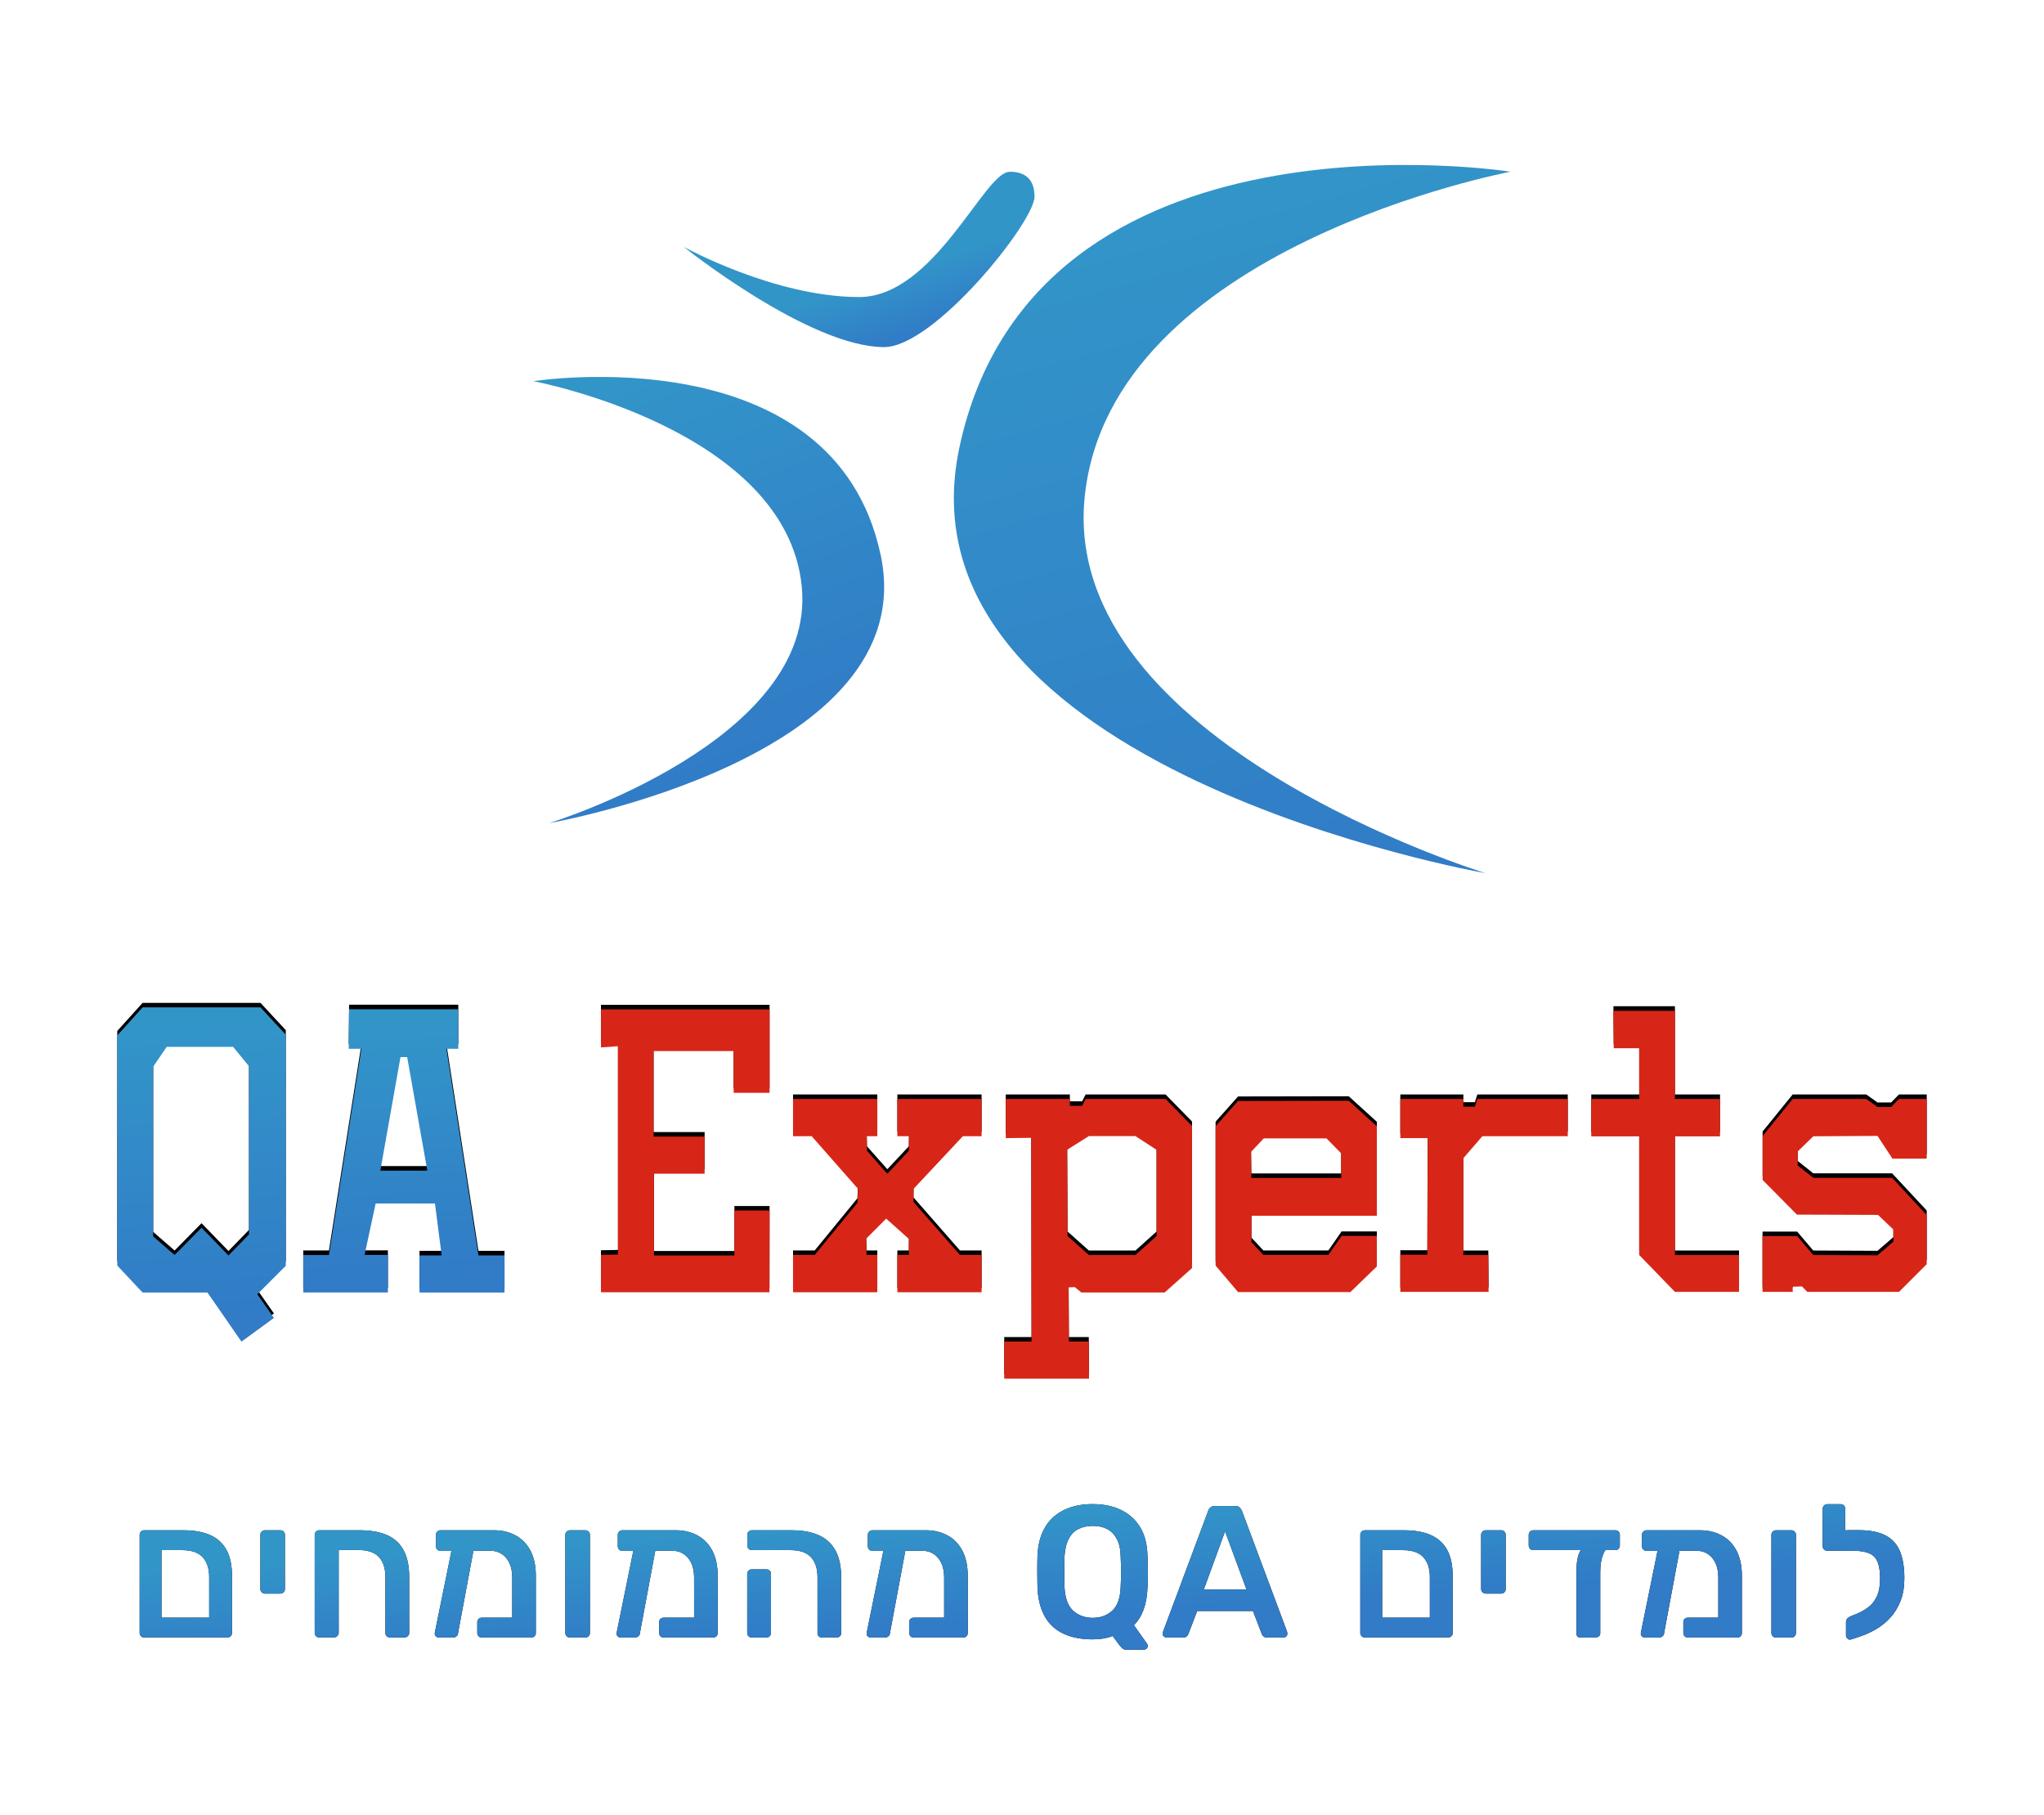 <svg xmlns="http://www.w3.org/2000/svg" xmlns:xlink="http://www.w3.org/1999/xlink" id="Layer_1" viewBox="0 0 214 190"><defs><style>.cls-1{fill:url(#New_Gradient_Swatch_2-2);}.cls-2{fill:url(#New_Gradient_Swatch_2-14);}.cls-3{fill:url(#New_Gradient_Swatch_2-8);}.cls-4{fill:url(#New_Gradient_Swatch_2-4);}.cls-5{fill:url(#New_Gradient_Swatch_2-17);}.cls-6{fill:url(#New_Gradient_Swatch_2-13);}.cls-7{fill:url(#New_Gradient_Swatch_2-11);}.cls-8{fill:url(#New_Gradient_Swatch_2-18);}.cls-9{fill:url(#New_Gradient_Swatch_2-20);}.cls-10{fill:url(#New_Gradient_Swatch_2-15);}.cls-11{fill:#d72617;}.cls-12{fill:url(#New_Gradient_Swatch_2);}.cls-13{fill:url(#New_Gradient_Swatch_2-12);}.cls-14{fill:url(#New_Gradient_Swatch_2-19);}.cls-15{fill:url(#New_Gradient_Swatch_2-7);}.cls-16{fill:url(#New_Gradient_Swatch_2-21);}.cls-17{fill:url(#New_Gradient_Swatch_2-3);}.cls-18{fill:url(#New_Gradient_Swatch_2-5);}.cls-19{fill:url(#New_Gradient_Swatch_2-16);}.cls-20{fill:url(#New_Gradient_Swatch_2-10);}.cls-21{fill:url(#New_Gradient_Swatch_2-6);}.cls-22{fill:url(#New_Gradient_Swatch_2-9);}</style><linearGradient id="New_Gradient_Swatch_2" x1="124.42" y1="20.21" x2="145.3" y2="95.09" gradientUnits="userSpaceOnUse"><stop offset="0" stop-color="#3295c8"></stop><stop offset="1" stop-color="#317bc7"></stop></linearGradient><linearGradient id="New_Gradient_Swatch_2-2" x1="61.95" y1="40.12" x2="78.51" y2="80.54" xlink:href="#New_Gradient_Swatch_2"></linearGradient><linearGradient id="New_Gradient_Swatch_2-3" x1="92.13" y1="28.99" x2="94.31" y2="35.51" xlink:href="#New_Gradient_Swatch_2"></linearGradient><linearGradient id="New_Gradient_Swatch_2-4" x1="106.38" y1="158.26" x2="107.12" y2="169.79" xlink:href="#New_Gradient_Swatch_2"></linearGradient><linearGradient id="New_Gradient_Swatch_2-5" x1="106.38" y1="158.26" x2="107.12" y2="169.79" xlink:href="#New_Gradient_Swatch_2"></linearGradient><linearGradient id="New_Gradient_Swatch_2-6" x1="106.38" y1="158.26" x2="107.12" y2="169.79" xlink:href="#New_Gradient_Swatch_2"></linearGradient><linearGradient id="New_Gradient_Swatch_2-7" x1="106.38" y1="158.26" x2="107.12" y2="169.79" xlink:href="#New_Gradient_Swatch_2"></linearGradient><linearGradient id="New_Gradient_Swatch_2-8" x1="106.38" y1="158.26" x2="107.12" y2="169.79" xlink:href="#New_Gradient_Swatch_2"></linearGradient><linearGradient id="New_Gradient_Swatch_2-9" x1="106.38" y1="158.26" x2="107.12" y2="169.79" xlink:href="#New_Gradient_Swatch_2"></linearGradient><linearGradient id="New_Gradient_Swatch_2-10" x1="106.38" y1="158.26" x2="107.12" y2="169.79" xlink:href="#New_Gradient_Swatch_2"></linearGradient><linearGradient id="New_Gradient_Swatch_2-11" x1="106.38" y1="158.26" x2="107.12" y2="169.79" xlink:href="#New_Gradient_Swatch_2"></linearGradient><linearGradient id="New_Gradient_Swatch_2-12" x1="106.38" y1="158.26" x2="107.12" y2="169.79" xlink:href="#New_Gradient_Swatch_2"></linearGradient><linearGradient id="New_Gradient_Swatch_2-13" x1="106.38" y1="158.26" x2="107.12" y2="169.79" xlink:href="#New_Gradient_Swatch_2"></linearGradient><linearGradient id="New_Gradient_Swatch_2-14" x1="106.38" y1="158.26" x2="107.12" y2="169.79" xlink:href="#New_Gradient_Swatch_2"></linearGradient><linearGradient id="New_Gradient_Swatch_2-15" x1="106.38" y1="158.26" x2="107.12" y2="169.79" xlink:href="#New_Gradient_Swatch_2"></linearGradient><linearGradient id="New_Gradient_Swatch_2-16" x1="106.38" y1="158.26" x2="107.12" y2="169.79" xlink:href="#New_Gradient_Swatch_2"></linearGradient><linearGradient id="New_Gradient_Swatch_2-17" x1="106.38" y1="158.26" x2="107.12" y2="169.79" xlink:href="#New_Gradient_Swatch_2"></linearGradient><linearGradient id="New_Gradient_Swatch_2-18" x1="106.38" y1="158.26" x2="107.12" y2="169.79" xlink:href="#New_Gradient_Swatch_2"></linearGradient><linearGradient id="New_Gradient_Swatch_2-19" x1="106.38" y1="158.26" x2="107.12" y2="169.79" xlink:href="#New_Gradient_Swatch_2"></linearGradient><linearGradient id="New_Gradient_Swatch_2-20" x1="20.36" y1="107.38" x2="22.1" y2="138.07" xlink:href="#New_Gradient_Swatch_2"></linearGradient><linearGradient id="New_Gradient_Swatch_2-21" x1="40.81" y1="107.33" x2="42.3" y2="133.7" xlink:href="#New_Gradient_Swatch_2"></linearGradient></defs><g><path class="cls-12" d="m158.15,17.98s-49.83-7.87-57.7,28.85c-7.23,33.73,55.08,44.59,55.08,44.59,0,0-44.54-13.64-41.97-39.34,2.62-26.23,44.59-34.1,44.59-34.1Z"></path><path class="cls-1" d="m55.85,39.91s31.4-4.96,36.35,18.18c4.55,21.25-34.7,28.09-34.7,28.09,0,0,28.06-8.59,26.44-24.79-1.65-16.52-28.09-21.48-28.09-21.48Z"></path><path class="cls-17" d="m105.69,17.98q2.62,0,2.62,2.62c0,2.62-10.49,15.74-15.74,15.74-7.87,0-20.98-10.49-20.98-10.49,0,0,9.5,5.25,18.36,5.25,7.87,0,13.11-13.11,15.74-13.11Z"></path></g><g><g><path d="m15.09,171.45c-.13,0-.24-.05-.33-.14s-.14-.2-.14-.33v-10.29c0-.13.05-.24.14-.33.09-.09.2-.14.33-.14h4.07c1.15,0,2.11.17,2.86.51s1.32.86,1.7,1.56c.38.7.57,1.61.57,2.72v5.96c0,.13-.04.24-.13.33-.09.09-.2.14-.34.14h-8.73Zm1.81-2.08h5v-4.25c0-.89-.23-1.58-.68-2.08-.45-.49-1.17-.74-2.15-.74h-2.16v7.06Z"></path><path d="m27.73,166.85c-.13,0-.24-.05-.33-.14s-.14-.2-.14-.33v-5.69c0-.13.05-.24.14-.33.09-.09.2-.14.33-.14h1.63c.14,0,.26.05.34.14.08.09.13.2.13.33v5.69c0,.13-.04.24-.13.33-.09.09-.2.14-.34.14h-1.63Z"></path><path d="m33.42,171.45c-.13,0-.24-.05-.33-.14s-.14-.2-.14-.33v-10.29c0-.13.05-.24.14-.33.09-.09.2-.14.33-.14h4.21c1.17,0,2.13.17,2.9.51.77.34,1.34.87,1.73,1.59s.58,1.65.58,2.77v5.88c0,.13-.05.24-.14.33s-.2.14-.33.14h-1.55c-.13,0-.24-.04-.33-.13-.09-.08-.14-.2-.14-.34v-5.86c0-.89-.22-1.58-.67-2.08-.45-.49-1.16-.74-2.14-.74h-2.08v8.67c0,.13-.05.24-.14.33s-.2.14-.33.14h-1.55Z"></path><path d="m45.93,171.45c-.12,0-.22-.05-.31-.14-.09-.09-.12-.21-.1-.35l1.87-9.19c.03-.14.08-.26.18-.33s.2-.11.33-.1l1.32.04c.14.01.26.07.34.18.09.1.12.22.09.35l-1.69,9.05c0,.14-.05.26-.16.35-.11.09-.22.14-.35.14h-1.51Zm5.45-9.09l-5.27.02c-.13,0-.24-.05-.33-.14s-.14-.2-.14-.33v-1.22c0-.13.05-.24.14-.33.09-.09.2-.14.33-.14h5.61c.84,0,1.59.18,2.26.54.67.36,1.19.9,1.56,1.6.37.71.56,1.59.56,2.66v5.96c0,.13-.04.24-.13.33s-.2.14-.34.14h-5.19c-.14,0-.26-.05-.34-.14s-.13-.2-.13-.33v-1.14c0-.13.04-.24.13-.33s.2-.14.34-.14h3.19v-4.21c0-.58-.1-1.08-.29-1.5-.2-.42-.47-.74-.81-.96-.34-.22-.72-.33-1.14-.33Z"></path><path d="m59.66,171.45c-.13,0-.24-.05-.33-.14s-.14-.2-.14-.33v-10.29c0-.13.05-.24.14-.33.09-.09.2-.14.33-.14h1.63c.13,0,.24.05.33.14.09.09.14.2.14.33v10.29c0,.13-.05.24-.14.33-.09.09-.2.14-.33.14h-1.63Z"></path><path d="m64.97,171.45c-.12,0-.22-.05-.31-.14-.09-.09-.12-.21-.1-.35l1.87-9.19c.03-.14.08-.26.18-.33s.2-.11.33-.1l1.32.04c.14.01.26.07.34.18.09.1.12.22.09.35l-1.69,9.05c0,.14-.05.26-.16.35-.11.09-.22.14-.35.14h-1.51Zm5.45-9.09l-5.27.02c-.13,0-.24-.05-.33-.14s-.14-.2-.14-.33v-1.22c0-.13.05-.24.14-.33.09-.09.2-.14.33-.14h5.61c.84,0,1.59.18,2.26.54.67.36,1.19.9,1.56,1.6.37.71.56,1.59.56,2.66v5.96c0,.13-.04.24-.13.33s-.2.14-.34.14h-5.19c-.14,0-.26-.05-.34-.14s-.13-.2-.13-.33v-1.14c0-.13.04-.24.13-.33s.2-.14.34-.14h3.19v-4.21c0-.58-.1-1.08-.29-1.5-.2-.42-.47-.74-.81-.96-.34-.22-.72-.33-1.14-.33Z"></path><path d="m86.06,171.45c-.14,0-.26-.04-.34-.13-.08-.08-.13-.2-.13-.34v-5.86c0-.89-.23-1.58-.68-2.08-.45-.49-1.17-.74-2.15-.74h-4.05c-.13,0-.24-.05-.33-.14s-.14-.21-.14-.35v-1.12c0-.13.05-.24.14-.33.09-.09.2-.14.33-.14h4.15c1.74,0,3.05.4,3.91,1.21s1.3,2.03,1.3,3.67v5.88c0,.13-.04.24-.13.33-.09.09-.2.14-.34.14h-1.53Zm-7.36,0c-.13,0-.24-.05-.33-.14s-.14-.2-.14-.33v-6.2c0-.13.05-.24.14-.33s.2-.14.33-.14h1.55c.13,0,.24.05.33.14s.14.2.14.33v6.2c0,.13-.05.24-.14.33s-.2.14-.33.14h-1.55Z"></path><path d="m91.15,171.45c-.12,0-.22-.05-.31-.14-.09-.09-.12-.21-.1-.35l1.87-9.19c.03-.14.08-.26.18-.33s.2-.11.33-.1l1.32.04c.14.01.26.07.34.18.09.1.12.22.09.35l-1.69,9.05c0,.14-.05.26-.16.35-.11.09-.22.14-.35.14h-1.51Zm5.45-9.09l-5.27.02c-.13,0-.24-.05-.33-.14s-.14-.2-.14-.33v-1.22c0-.13.05-.24.14-.33.09-.09.2-.14.33-.14h5.61c.84,0,1.59.18,2.26.54.67.36,1.19.9,1.56,1.6.37.71.56,1.59.56,2.66v5.96c0,.13-.04.24-.13.33s-.2.14-.34.14h-5.19c-.14,0-.26-.05-.34-.14s-.13-.2-.13-.33v-1.14c0-.13.04-.24.13-.33s.2-.14.34-.14h3.19v-4.21c0-.58-.1-1.08-.29-1.5-.2-.42-.47-.74-.81-.96-.34-.22-.72-.33-1.14-.33Z"></path><path d="m117.93,172.73c-.18,0-.33-.06-.44-.17s-.2-.21-.27-.29l-.73-.98c-.62.24-1.32.35-2.1.35-1.17,0-2.17-.19-3.02-.58-.85-.39-1.5-.98-1.97-1.79-.46-.81-.72-1.81-.78-3.02-.01-.56-.02-1.12-.02-1.67s0-1.11.02-1.69c.05-1.19.32-2.19.8-2.99.48-.8,1.14-1.4,2-1.81.85-.41,1.84-.61,2.97-.61s2.12.2,2.97.61c.85.41,1.52,1.01,2.01,1.81s.74,1.8.77,2.99c.03.58.04,1.14.04,1.69s-.01,1.11-.04,1.67c-.07,1.72-.54,3.02-1.42,3.91l1.38,1.95s.03.04.04.07c.01.03.02.08.02.13.01.12-.02.22-.11.29-.09.08-.18.12-.29.12h-1.83Zm-3.54-3.34c.84,0,1.53-.25,2.07-.76.54-.5.83-1.33.87-2.47.03-.58.04-1.11.04-1.6s-.01-1.02-.04-1.58c-.01-.76-.15-1.38-.41-1.86-.26-.48-.61-.83-1.03-1.04-.43-.22-.92-.32-1.49-.32s-1.04.11-1.48.32-.78.56-1.03,1.04c-.25.48-.4,1.1-.44,1.86-.01.56-.02,1.09-.02,1.58s0,1.03.02,1.6c.05,1.14.35,1.96.89,2.47.54.5,1.23.76,2.07.76Z"></path><path d="m122.14,171.45c-.11,0-.2-.04-.29-.12-.09-.08-.13-.18-.13-.29,0-.05.01-.11.04-.18l4.74-12.69c.04-.13.11-.25.23-.34.11-.1.26-.15.46-.15h2.14c.2,0,.35.05.45.15.1.1.18.21.24.34l4.74,12.69c.01.07.02.12.02.18,0,.12-.04.22-.12.29-.08.08-.17.12-.28.12h-1.71c-.18,0-.32-.04-.4-.13-.09-.08-.14-.17-.17-.25l-.92-2.4h-5.84l-.92,2.4c-.03.08-.08.16-.17.25-.08.09-.22.13-.4.13h-1.71Zm3.89-5.04h4.47l-2.24-6.08-2.22,6.08Z"></path><path d="m142.89,171.45c-.13,0-.24-.05-.33-.14s-.14-.2-.14-.33v-10.29c0-.13.05-.24.14-.33.09-.09.2-.14.33-.14h4.07c1.15,0,2.11.17,2.86.51s1.32.86,1.7,1.56c.38.7.57,1.61.57,2.72v5.96c0,.13-.04.24-.13.33-.09.09-.2.14-.34.14h-8.73Zm1.81-2.08h5v-4.25c0-.89-.23-1.58-.68-2.08-.45-.49-1.17-.74-2.15-.74h-2.16v7.06Z"></path><path d="m155.54,166.85c-.13,0-.24-.05-.33-.14s-.14-.2-.14-.33v-5.69c0-.13.05-.24.14-.33.09-.09.2-.14.33-.14h1.63c.14,0,.26.05.34.14.08.09.13.2.13.33v5.69c0,.13-.04.24-.13.33-.09.09-.2.14-.34.14h-1.63Z"></path><path d="m160.52,162.3c-.13,0-.24-.05-.33-.14s-.14-.21-.14-.35v-1.12c0-.13.05-.24.14-.33.09-.09.2-.14.33-.14h8.6c.14,0,.26.05.34.14.09.09.13.2.13.33v1.12c0,.13-.04.25-.13.34-.08.1-.2.15-.34.15h-8.6Zm4.96,9.15c-.29,0-.43-.14-.43-.43v-6.53c0-.8.09-1.42.28-1.86.18-.44.44-.66.77-.66h2.54c-.33,0-.59.26-.8.78s-.3,1.16-.3,1.92v6.35c0,.13-.05.24-.16.31-.11.08-.22.12-.35.12h-1.54Z"></path><path d="m172.2,171.45c-.12,0-.22-.05-.31-.14-.09-.09-.12-.21-.1-.35l1.87-9.19c.03-.14.08-.26.18-.33s.2-.11.33-.1l1.32.04c.14.01.26.07.34.18.09.1.12.22.09.35l-1.69,9.05c0,.14-.05.26-.16.35-.11.09-.22.14-.35.14h-1.51Zm5.45-9.09l-5.27.02c-.13,0-.24-.05-.33-.14s-.14-.2-.14-.33v-1.22c0-.13.05-.24.14-.33.09-.09.2-.14.33-.14h5.61c.84,0,1.59.18,2.26.54.67.36,1.19.9,1.56,1.6.37.71.56,1.59.56,2.66v5.96c0,.13-.04.24-.13.33s-.2.14-.34.14h-5.19c-.14,0-.26-.05-.34-.14s-.13-.2-.13-.33v-1.14c0-.13.04-.24.13-.33s.2-.14.34-.14h3.19v-4.21c0-.58-.1-1.08-.29-1.5-.2-.42-.47-.74-.81-.96-.34-.22-.72-.33-1.14-.33Z"></path><path d="m185.93,171.45c-.13,0-.24-.05-.33-.14s-.14-.2-.14-.33v-10.29c0-.13.05-.24.14-.33.09-.09.2-.14.33-.14h1.63c.13,0,.24.05.33.14.09.09.14.2.14.33v10.29c0,.13-.05.24-.14.33-.09.09-.2.14-.33.14h-1.63Z"></path><path d="m194.13,162.38l-2.83-.02c-.13,0-.24-.04-.33-.13s-.14-.19-.14-.32v-3.95c0-.13.05-.24.14-.33.09-.09.2-.14.33-.14h1.42c.14,0,.26.05.34.14.08.09.13.2.13.33v2.26h.98l-.04,2.16Zm-.37,9.28c-.12.03-.23,0-.33-.1-.11-.09-.16-.2-.16-.33v-1.4c0-.13.04-.25.12-.35.08-.1.19-.18.33-.24l.69-.28c.45-.18.85-.42,1.22-.7s.66-.66.88-1.14c.22-.48.33-1.1.33-1.86,0-.72-.09-1.29-.26-1.71-.17-.42-.45-.72-.85-.9-.39-.18-.94-.28-1.63-.28h-.53c-.13,0-.24-.05-.33-.14s-.14-.2-.14-.33v-1.24c0-.13.05-.24.14-.32.09-.08.2-.13.33-.13h1c1.18,0,2.12.18,2.82.54.7.36,1.21.91,1.52,1.65.31.74.47,1.69.47,2.84,0,.9-.13,1.7-.4,2.38-.27.68-.63,1.27-1.08,1.76-.45.49-.97.9-1.54,1.23-.58.33-1.17.59-1.79.79l-.81.26Z"></path></g><g><path class="cls-4" d="m15.09,171.45c-.13,0-.24-.05-.33-.14s-.14-.2-.14-.33v-10.29c0-.13.05-.24.14-.33.09-.09.2-.14.33-.14h4.07c1.15,0,2.11.17,2.86.51s1.32.86,1.7,1.56c.38.7.57,1.61.57,2.72v5.96c0,.13-.04.24-.13.33-.09.09-.2.14-.34.14h-8.73Zm1.81-2.08h5v-4.25c0-.89-.23-1.58-.68-2.08-.45-.49-1.17-.74-2.15-.74h-2.16v7.06Z"></path><path class="cls-18" d="m27.73,166.85c-.13,0-.24-.05-.33-.14s-.14-.2-.14-.33v-5.69c0-.13.05-.24.14-.33.09-.09.2-.14.33-.14h1.63c.14,0,.26.05.34.14.08.09.13.2.13.33v5.69c0,.13-.04.24-.13.33-.09.09-.2.14-.34.14h-1.63Z"></path><path class="cls-21" d="m33.42,171.45c-.13,0-.24-.05-.33-.14s-.14-.2-.14-.33v-10.29c0-.13.05-.24.14-.33.09-.09.2-.14.33-.14h4.21c1.17,0,2.13.17,2.9.51.77.34,1.34.87,1.73,1.59s.58,1.65.58,2.77v5.88c0,.13-.05.24-.14.33s-.2.14-.33.14h-1.55c-.13,0-.24-.04-.33-.13-.09-.08-.14-.2-.14-.34v-5.86c0-.89-.22-1.58-.67-2.08-.45-.49-1.16-.74-2.14-.74h-2.08v8.67c0,.13-.05.24-.14.33s-.2.14-.33.14h-1.55Z"></path><path class="cls-15" d="m45.93,171.45c-.12,0-.22-.05-.31-.14-.09-.09-.12-.21-.1-.35l1.87-9.19c.03-.14.08-.26.18-.33s.2-.11.33-.1l1.32.04c.14.01.26.07.34.18.09.1.12.22.09.35l-1.69,9.05c0,.14-.05.26-.16.35-.11.09-.22.14-.35.14h-1.51Zm5.45-9.09l-5.27.02c-.13,0-.24-.05-.33-.14s-.14-.2-.14-.33v-1.22c0-.13.05-.24.14-.33.09-.09.2-.14.33-.14h5.61c.84,0,1.59.18,2.26.54.67.36,1.19.9,1.56,1.6.37.71.56,1.59.56,2.66v5.96c0,.13-.04.24-.13.33s-.2.14-.34.14h-5.19c-.14,0-.26-.05-.34-.14s-.13-.2-.13-.33v-1.14c0-.13.04-.24.13-.33s.2-.14.34-.14h3.19v-4.21c0-.58-.1-1.08-.29-1.5-.2-.42-.47-.74-.81-.96-.34-.22-.72-.33-1.14-.33Z"></path><path class="cls-3" d="m59.66,171.45c-.13,0-.24-.05-.33-.14s-.14-.2-.14-.33v-10.29c0-.13.05-.24.14-.33.09-.09.2-.14.33-.14h1.63c.13,0,.24.05.33.14.09.09.14.2.14.33v10.29c0,.13-.05.24-.14.33-.09.09-.2.14-.33.14h-1.63Z"></path><path class="cls-22" d="m64.97,171.45c-.12,0-.22-.05-.31-.14-.09-.09-.12-.21-.1-.35l1.87-9.19c.03-.14.08-.26.18-.33s.2-.11.33-.1l1.32.04c.14.01.26.07.34.18.09.1.12.22.09.35l-1.69,9.05c0,.14-.05.26-.16.35-.11.09-.22.14-.35.14h-1.51Zm5.45-9.09l-5.27.02c-.13,0-.24-.05-.33-.14s-.14-.2-.14-.33v-1.22c0-.13.05-.24.14-.33.09-.09.2-.14.33-.14h5.61c.84,0,1.59.18,2.26.54.67.36,1.19.9,1.56,1.6.37.71.56,1.59.56,2.66v5.96c0,.13-.04.24-.13.33s-.2.14-.34.14h-5.19c-.14,0-.26-.05-.34-.14s-.13-.2-.13-.33v-1.14c0-.13.04-.24.13-.33s.2-.14.34-.14h3.19v-4.21c0-.58-.1-1.08-.29-1.5-.2-.42-.47-.74-.81-.96-.34-.22-.72-.33-1.14-.33Z"></path><path class="cls-20" d="m86.06,171.45c-.14,0-.26-.04-.34-.13-.08-.08-.13-.2-.13-.34v-5.86c0-.89-.23-1.58-.68-2.08-.45-.49-1.17-.74-2.15-.74h-4.05c-.13,0-.24-.05-.33-.14s-.14-.21-.14-.35v-1.12c0-.13.05-.24.14-.33.09-.09.2-.14.33-.14h4.15c1.74,0,3.05.4,3.91,1.21s1.3,2.03,1.3,3.67v5.88c0,.13-.04.24-.13.33-.09.09-.2.14-.34.14h-1.53Zm-7.36,0c-.13,0-.24-.05-.33-.14s-.14-.2-.14-.33v-6.2c0-.13.05-.24.14-.33s.2-.14.33-.14h1.55c.13,0,.24.05.33.14s.14.2.14.33v6.2c0,.13-.05.24-.14.33s-.2.14-.33.14h-1.55Z"></path><path class="cls-7" d="m91.15,171.45c-.12,0-.22-.05-.31-.14-.09-.09-.12-.21-.1-.35l1.87-9.19c.03-.14.08-.26.18-.33s.2-.11.33-.1l1.32.04c.14.01.26.07.34.18.09.1.12.22.09.35l-1.69,9.05c0,.14-.05.26-.16.35-.11.09-.22.14-.35.14h-1.51Zm5.45-9.09l-5.27.02c-.13,0-.24-.05-.33-.14s-.14-.2-.14-.33v-1.22c0-.13.05-.24.14-.33.09-.09.2-.14.33-.14h5.61c.84,0,1.59.18,2.26.54.67.36,1.19.9,1.56,1.6.37.71.56,1.59.56,2.66v5.96c0,.13-.04.24-.13.33s-.2.14-.34.14h-5.19c-.14,0-.26-.05-.34-.14s-.13-.2-.13-.33v-1.14c0-.13.04-.24.13-.33s.2-.14.34-.14h3.19v-4.21c0-.58-.1-1.08-.29-1.5-.2-.42-.47-.74-.81-.96-.34-.22-.72-.33-1.14-.33Z"></path><path class="cls-13" d="m117.93,172.73c-.18,0-.33-.06-.44-.17s-.2-.21-.27-.29l-.73-.98c-.62.24-1.32.35-2.1.35-1.17,0-2.17-.19-3.02-.58-.85-.39-1.5-.98-1.97-1.79-.46-.81-.72-1.81-.78-3.02-.01-.56-.02-1.12-.02-1.67s0-1.11.02-1.69c.05-1.19.32-2.19.8-2.99.48-.8,1.14-1.4,2-1.81.85-.41,1.84-.61,2.97-.61s2.12.2,2.97.61c.85.41,1.52,1.01,2.01,1.81s.74,1.8.77,2.99c.03.58.04,1.14.04,1.69s-.01,1.11-.04,1.67c-.07,1.72-.54,3.02-1.42,3.91l1.38,1.95s.03.04.04.07c.01.03.02.08.02.13.01.12-.02.22-.11.29-.09.08-.18.12-.29.12h-1.83Zm-3.54-3.34c.84,0,1.53-.25,2.07-.76.54-.5.83-1.33.87-2.47.03-.58.04-1.11.04-1.6s-.01-1.02-.04-1.58c-.01-.76-.15-1.38-.41-1.86-.26-.48-.61-.83-1.03-1.04-.43-.22-.92-.32-1.49-.32s-1.04.11-1.48.32-.78.56-1.03,1.04c-.25.48-.4,1.1-.44,1.86-.01.56-.02,1.09-.02,1.58s0,1.03.02,1.6c.05,1.14.35,1.96.89,2.47.54.5,1.23.76,2.07.76Z"></path><path class="cls-6" d="m122.14,171.45c-.11,0-.2-.04-.29-.12-.09-.08-.13-.18-.13-.29,0-.05.01-.11.04-.18l4.74-12.69c.04-.13.11-.25.23-.34.11-.1.26-.15.46-.15h2.14c.2,0,.35.05.45.15.1.1.18.21.24.34l4.74,12.69c.01.07.02.12.02.18,0,.12-.04.22-.12.29-.08.08-.17.12-.28.12h-1.71c-.18,0-.32-.04-.4-.13-.09-.08-.14-.17-.17-.25l-.92-2.4h-5.84l-.92,2.4c-.03.08-.08.16-.17.25-.08.09-.22.13-.4.13h-1.71Zm3.89-5.04h4.47l-2.24-6.08-2.22,6.08Z"></path><path class="cls-2" d="m142.89,171.45c-.13,0-.24-.05-.33-.14s-.14-.2-.14-.33v-10.29c0-.13.05-.24.14-.33.09-.09.2-.14.33-.14h4.07c1.15,0,2.11.17,2.86.51s1.32.86,1.7,1.56c.38.7.57,1.61.57,2.72v5.96c0,.13-.04.24-.13.33-.09.09-.2.14-.34.14h-8.73Zm1.81-2.08h5v-4.25c0-.89-.23-1.58-.68-2.08-.45-.49-1.17-.74-2.15-.74h-2.16v7.06Z"></path><path class="cls-10" d="m155.54,166.85c-.13,0-.24-.05-.33-.14s-.14-.2-.14-.33v-5.69c0-.13.05-.24.14-.33.09-.09.2-.14.33-.14h1.63c.14,0,.26.05.34.14.08.09.13.2.13.33v5.69c0,.13-.04.24-.13.33-.09.09-.2.14-.34.14h-1.63Z"></path><path class="cls-19" d="m160.52,162.3c-.13,0-.24-.05-.33-.14s-.14-.21-.14-.35v-1.12c0-.13.05-.24.14-.33.09-.09.2-.14.33-.14h8.6c.14,0,.26.05.34.14.09.09.13.2.13.33v1.12c0,.13-.04.25-.13.34-.08.1-.2.15-.34.15h-8.6Zm4.96,9.15c-.29,0-.43-.14-.43-.43v-6.53c0-.8.09-1.42.28-1.86.18-.44.44-.66.77-.66h2.54c-.33,0-.59.26-.8.78s-.3,1.16-.3,1.92v6.35c0,.13-.05.24-.16.31-.11.08-.22.12-.35.12h-1.54Z"></path><path class="cls-5" d="m172.2,171.45c-.12,0-.22-.05-.31-.14-.09-.09-.12-.21-.1-.35l1.87-9.19c.03-.14.08-.26.18-.33s.2-.11.33-.1l1.32.04c.14.01.26.07.34.18.09.1.12.22.09.35l-1.69,9.05c0,.14-.05.26-.16.35-.11.09-.22.14-.35.14h-1.51Zm5.45-9.09l-5.27.02c-.13,0-.24-.05-.33-.14s-.14-.2-.14-.33v-1.22c0-.13.05-.24.14-.33.09-.09.2-.14.33-.14h5.61c.84,0,1.59.18,2.26.54.67.36,1.19.9,1.56,1.6.37.71.56,1.59.56,2.66v5.96c0,.13-.04.24-.13.33s-.2.14-.34.14h-5.19c-.14,0-.26-.05-.34-.14s-.13-.2-.13-.33v-1.14c0-.13.04-.24.13-.33s.2-.14.34-.14h3.19v-4.21c0-.58-.1-1.08-.29-1.5-.2-.42-.47-.74-.81-.96-.34-.22-.72-.33-1.14-.33Z"></path><path class="cls-8" d="m185.93,171.45c-.13,0-.24-.05-.33-.14s-.14-.2-.14-.33v-10.29c0-.13.05-.24.14-.33.09-.09.2-.14.33-.14h1.63c.13,0,.24.05.33.14.09.09.14.2.14.33v10.29c0,.13-.05.24-.14.33-.09.09-.2.14-.33.14h-1.63Z"></path><path class="cls-14" d="m194.13,162.38l-2.83-.02c-.13,0-.24-.04-.33-.13s-.14-.19-.14-.32v-3.95c0-.13.05-.24.14-.33.09-.09.2-.14.33-.14h1.42c.14,0,.26.05.34.14.08.09.13.2.13.33v2.26h.98l-.04,2.16Zm-.37,9.28c-.12.03-.23,0-.33-.1-.11-.09-.16-.2-.16-.33v-1.4c0-.13.04-.25.12-.35.08-.1.19-.18.33-.24l.69-.28c.45-.18.85-.42,1.22-.7s.66-.66.88-1.14c.22-.48.33-1.1.33-1.86,0-.72-.09-1.29-.26-1.71-.17-.42-.45-.72-.85-.9-.39-.18-.94-.28-1.63-.28h-.53c-.13,0-.24-.05-.33-.14s-.14-.2-.14-.33v-1.24c0-.13.05-.24.14-.32.09-.08.2-.13.33-.13h1c1.18,0,2.12.18,2.82.54.7.36,1.21.91,1.52,1.65.31.74.47,1.69.47,2.84,0,.9-.13,1.7-.4,2.38-.27.68-.63,1.27-1.08,1.76-.45.49-.97.9-1.54,1.23-.58.33-1.17.59-1.79.79l-.81.26Z"></path></g></g><path d="m29.92,107.86l-2.65-2.86h-12.34l-2.65,2.94v24.1l2.65,2.82h6.79l3.56,5.14,3.4-2.48-1.74-2.48,2.98-2.98v-24.19Zm-3.85,20.91l-2.15,2.21-2.82-2.91-2.82,2.86-2.24-1.95v-17.77l1.41-2.07h6.96l1.66,2.03v17.6Z"></path><path d="m50.09,130.95l-3.35-21.62h1.24v-4.14h-11.43l-.04,4.14h1.33l-3.4,21.59h-2.69v3.92h8.86v-3.93h-2.44l1.16-5.38h6.21l.7,5.43h-2.32v3.89h8.9v-3.89h-2.73Zm-10.27-8.86l2.11-11.89h.7l2.11,11.89h-4.93Z"></path><polygon points="62.92 105.21 80.57 105.21 80.57 113.95 76.81 113.95 76.81 109.58 68.43 109.58 68.43 118.53 73.77 118.53 73.77 122.42 68.47 122.42 68.47 130.98 76.89 130.98 76.89 126.27 80.57 126.27 80.56 134.83 62.92 134.83 62.92 130.9 64.7 130.87 64.7 109.06 62.92 109.18 62.92 105.21"></polygon><polygon points="102.77 118.48 102.77 114.59 93.95 114.59 93.95 118.48 95.17 118.48 95.15 120.02 92.9 122.42 90.77 120.02 90.74 118.48 91.85 118.48 91.85 114.59 83.03 114.59 83.03 118.48 84.98 118.48 89.83 124 89.77 125.46 85.3 130.92 83.03 130.92 83.03 134.83 91.85 134.83 91.85 130.92 90.72 130.92 90.69 129.22 92.78 127.12 95.16 129.25 95.15 130.92 93.95 130.92 93.95 134.83 102.77 134.83 102.77 130.92 100.5 130.92 95.64 125.37 95.65 124 100.81 118.48 102.77 118.48"></polygon><path d="m122.04,114.59h-8.38l-.36.72h-1.29v-.72h-6.71v4.1l2.67-.03.03,21.33h-2.86v3.89h8.88l-.03-3.89h-2.08l-.03-5.67.65-.03.68.56h8.73l2.86-2.55v-14.88l-2.77-2.83Zm-.95,14.35l-2.21,1.99h-4.88l-2.23-1.99-.04-9.03,2.27-1.43h4.88l2.21,1.44v9.02Z"></path><path d="m144.15,126.83v-9.38l-2.94-2.67-11.59.02-2.35,2.64v14.6l2.35,2.77h11.76l2.77-2.68v-3.2h-3.69l-1.38,1.99h-6.81l-1.25-1.34v-2.76h13.13Zm-13.17-6.7l1.33-1.41h6.57l1.54,1.57v2.57h-9.41l-.03-2.73Z"></path><polygon points="146.61 114.59 153.21 114.59 153.21 115.4 154.42 115.4 154.67 114.59 164.14 114.59 164.14 118.48 155.2 118.48 153.21 120.78 153.21 130.93 155.82 130.93 155.85 134.79 146.61 134.79 146.61 130.9 149.44 130.9 149.47 118.69 146.61 118.69 146.61 114.59"></polygon><polygon points="166.6 114.59 171.62 114.59 171.62 109.28 168.95 109.28 168.92 105.35 175.36 105.35 175.36 114.59 180.08 114.59 180.08 118.51 175.36 118.51 175.36 130.93 182.07 130.93 182.07 134.79 175.36 134.79 171.62 130.93 171.62 118.51 166.6 118.51 166.6 114.59"></polygon><polygon points="189.85 118.5 196.57 118.46 198.13 120.83 201.72 120.83 201.72 114.59 198.81 114.59 198 115.43 196.57 115.43 195.39 114.59 187.69 114.59 184.54 118.47 184.54 123.07 188.13 126.7 196.62 126.73 198.23 128.26 198.23 129.53 196.57 130.96 189.84 130.93 188.16 128.95 184.53 128.95 184.53 134.79 187.69 134.79 187.69 134.25 188.66 134.22 189.22 134.79 198.82 134.79 201.72 131.89 201.72 126.74 198.1 122.85 189.85 122.85 188.21 121.55 188.21 120.09 189.85 118.5"></polygon><path class="cls-9" d="m29.92,108.33l-2.65-2.86h-12.34l-2.65,2.94v24.1l2.65,2.82h6.79l3.56,5.14,3.4-2.48-1.74-2.48,2.98-2.98v-24.19Zm-3.85,20.91l-2.15,2.21-2.82-2.91-2.82,2.86-2.24-1.95v-17.77l1.41-2.07h6.96l1.66,2.03v17.6Z"></path><path class="cls-16" d="m50.09,131.43l-3.35-21.62h1.24v-4.14h-11.43l-.04,4.14h1.33l-3.4,21.59h-2.69v3.92h8.86v-3.93h-2.44l1.16-5.38h6.21l.7,5.43h-2.32v3.89h8.9v-3.89h-2.73Zm-10.27-8.86l2.11-11.89h.7l2.11,11.89h-4.93Z"></path><polygon class="cls-11" points="62.92 105.68 80.57 105.68 80.57 114.42 76.81 114.42 76.81 110.05 68.43 110.05 68.43 119 73.77 119 73.77 122.89 68.47 122.89 68.47 131.45 76.89 131.45 76.89 126.74 80.57 126.74 80.56 135.3 62.92 135.3 62.92 131.38 64.7 131.35 64.7 109.54 62.92 109.66 62.92 105.68"></polygon><polygon class="cls-11" points="102.77 118.96 102.77 115.06 93.95 115.06 93.95 118.96 95.17 118.96 95.15 120.49 92.9 122.9 90.77 120.49 90.74 118.96 91.85 118.96 91.85 115.06 83.03 115.06 83.03 118.96 84.98 118.96 89.83 124.47 89.77 125.93 85.3 131.39 83.03 131.39 83.03 135.3 91.85 135.3 91.85 131.39 90.72 131.39 90.69 129.69 92.78 127.59 95.16 129.72 95.15 131.39 93.95 131.39 93.95 135.3 102.77 135.3 102.77 131.39 100.5 131.39 95.64 125.85 95.65 124.47 100.81 118.96 102.77 118.96"></polygon><path class="cls-11" d="m122.04,115.06h-8.38l-.36.72h-1.29v-.72h-6.71v4.1l2.67-.03.03,21.33h-2.86v3.89h8.88l-.03-3.89h-2.08l-.03-5.67.65-.03.68.56h8.73l2.86-2.55v-14.88l-2.77-2.83Zm-.95,14.35l-2.21,1.99h-4.88l-2.23-1.99-.04-9.03,2.27-1.43h4.88l2.21,1.44v9.02Z"></path><path class="cls-11" d="m144.15,127.3v-9.38l-2.94-2.67-11.59.02-2.35,2.64v14.6l2.35,2.77h11.76l2.77-2.68v-3.2h-3.69l-1.38,1.99h-6.81l-1.25-1.34v-2.76h13.13Zm-13.17-6.7l1.33-1.41h6.57l1.54,1.57v2.57h-9.41l-.03-2.73Z"></path><polygon class="cls-11" points="146.61 115.06 153.21 115.06 153.21 115.87 154.42 115.87 154.67 115.06 164.14 115.06 164.14 118.96 155.2 118.96 153.21 121.26 153.21 131.4 155.82 131.4 155.85 135.26 146.61 135.26 146.61 131.37 149.44 131.37 149.47 119.16 146.61 119.16 146.61 115.06"></polygon><polygon class="cls-11" points="166.6 115.06 171.62 115.06 171.62 109.75 168.95 109.75 168.92 105.83 175.36 105.83 175.36 115.06 180.08 115.06 180.08 118.98 175.36 118.98 175.36 131.4 182.07 131.4 182.07 135.26 175.36 135.26 171.62 131.4 171.62 118.98 166.6 118.98 166.6 115.06"></polygon><polygon class="cls-11" points="189.85 118.97 196.57 118.93 198.13 121.31 201.72 121.31 201.72 115.06 198.81 115.06 198 115.9 196.57 115.9 195.39 115.06 187.69 115.06 184.54 118.95 184.54 123.54 188.13 127.17 196.62 127.2 198.23 128.73 198.23 130 196.57 131.43 189.84 131.4 188.16 129.42 184.53 129.42 184.53 135.26 187.69 135.26 187.69 134.72 188.66 134.69 189.22 135.26 198.82 135.26 201.72 132.36 201.72 127.22 198.1 123.32 189.85 123.32 188.21 122.02 188.21 120.56 189.85 118.97"></polygon></svg>